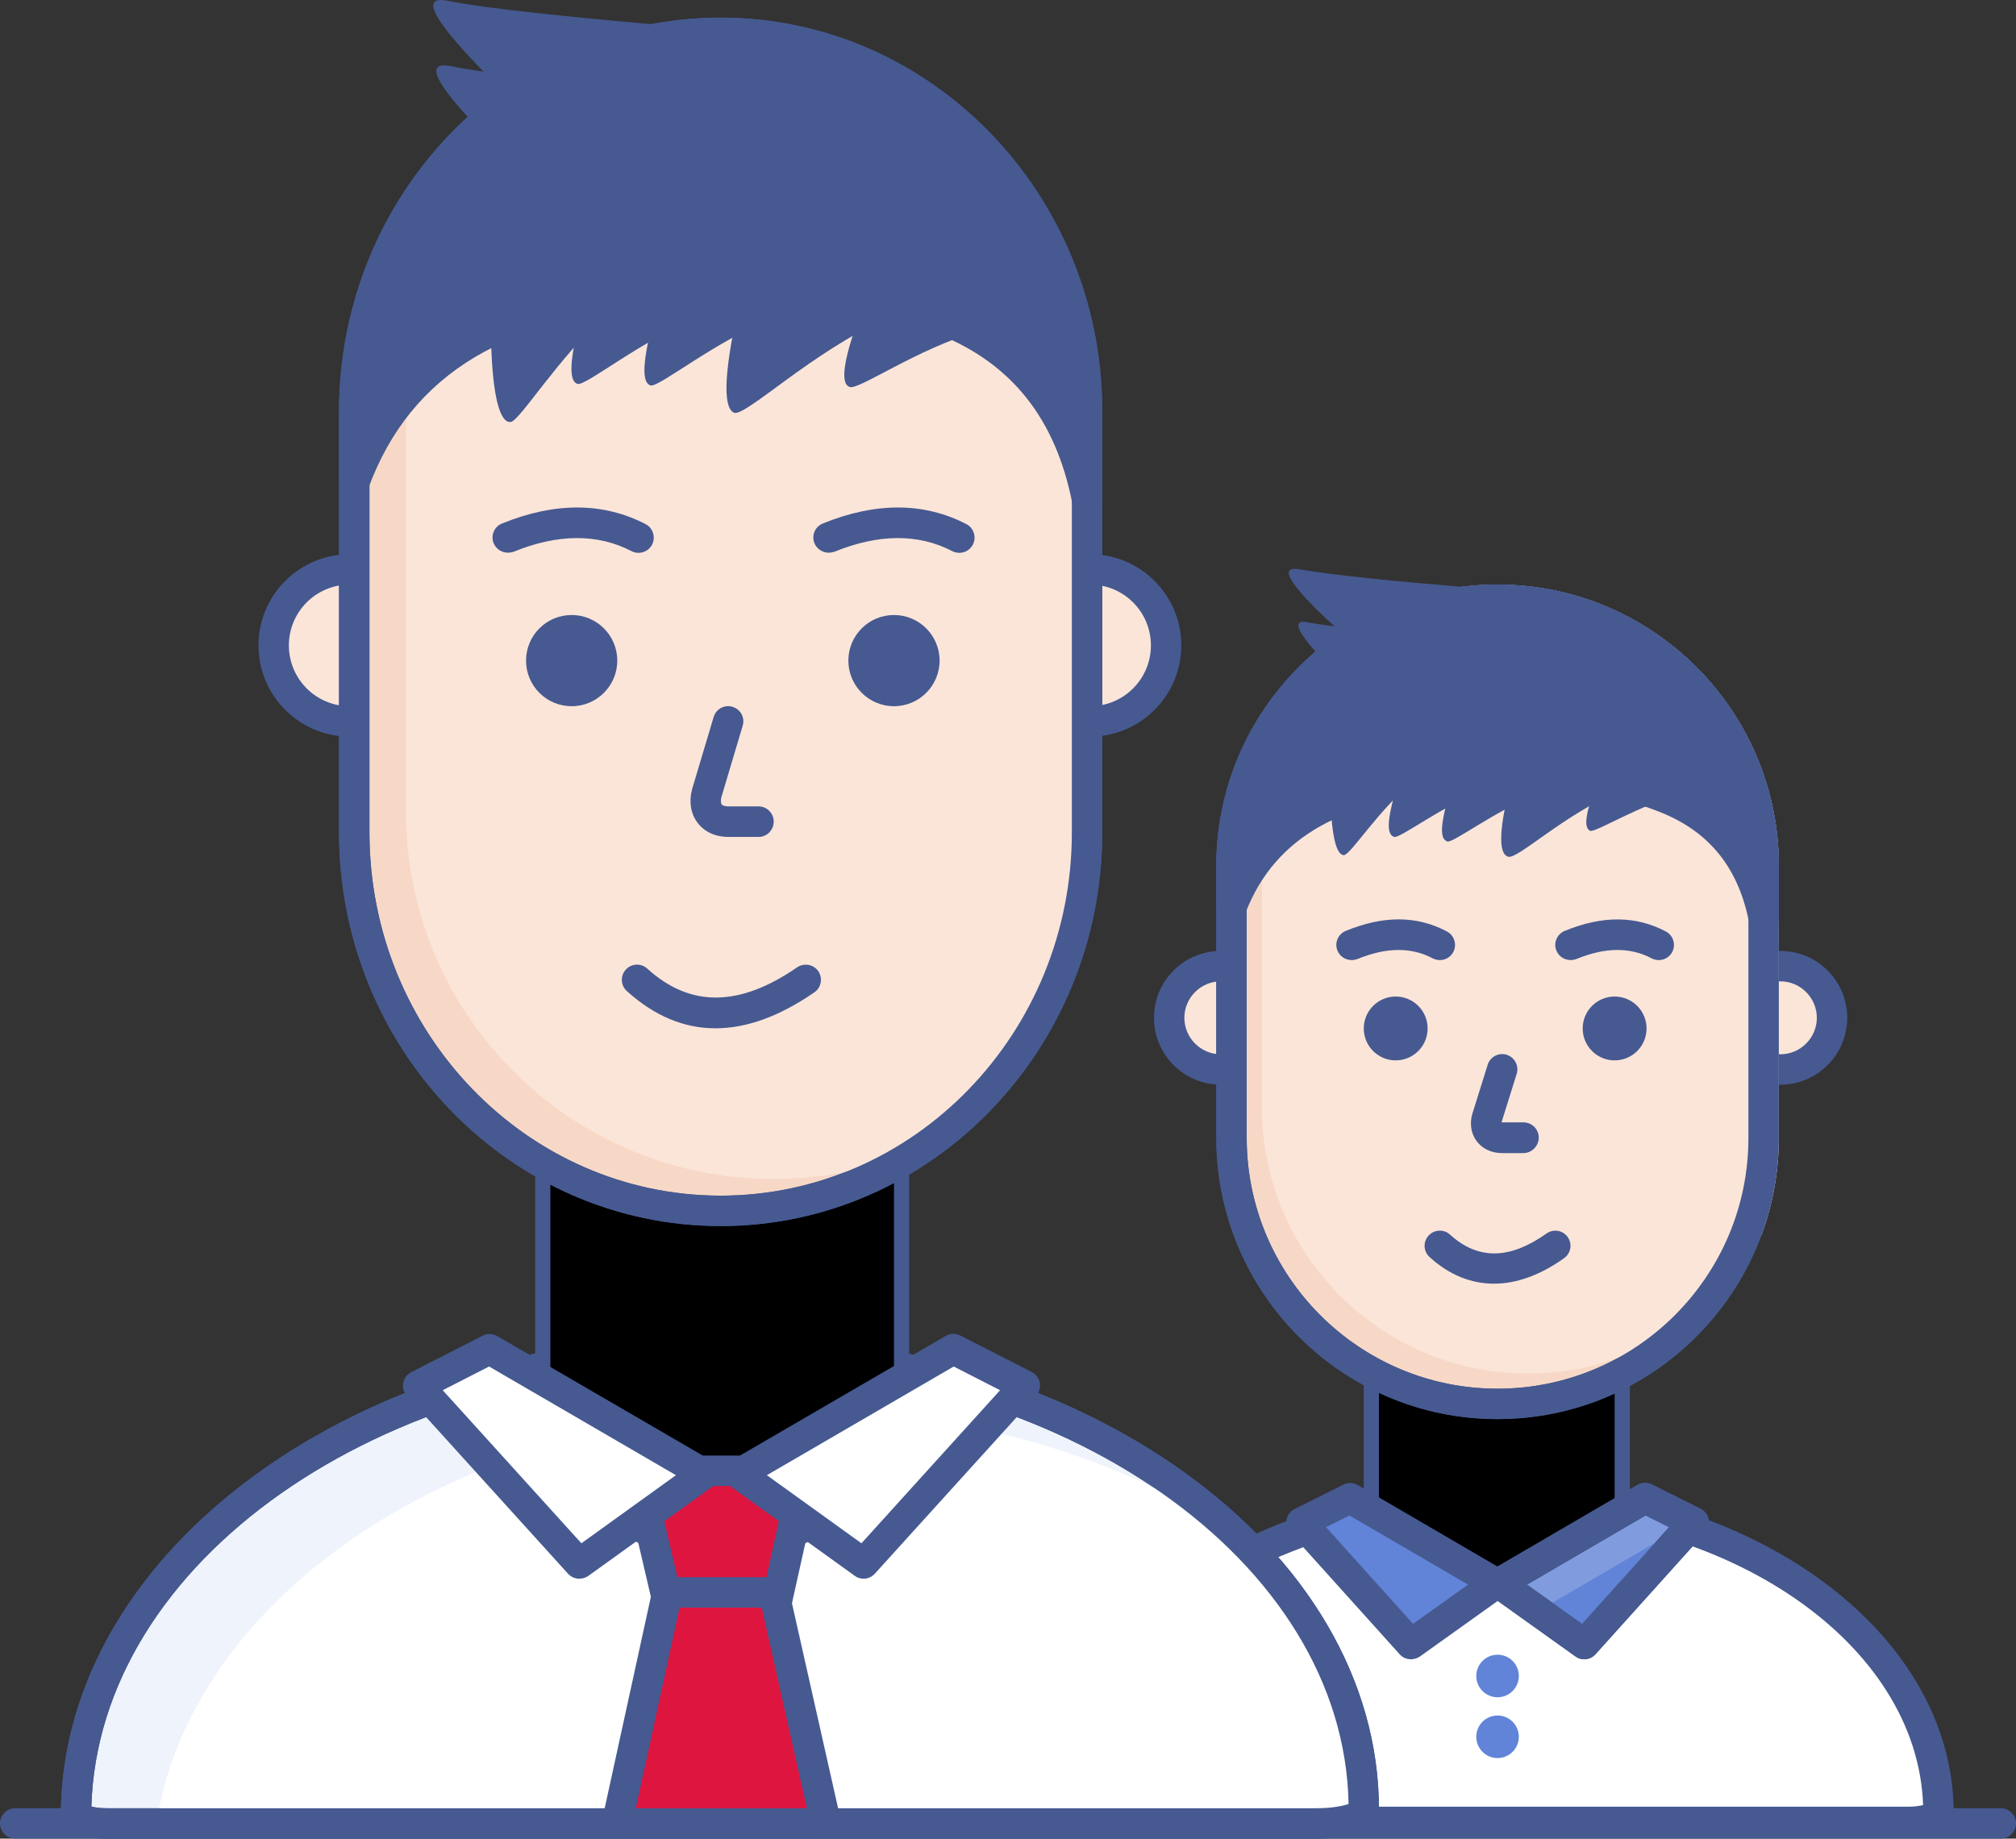 <?xml version="1.0" encoding="UTF-8"?> <!-- Generator: Adobe Illustrator 26.0.1, SVG Export Plug-In . SVG Version: 6.00 Build 0) --> <svg xmlns="http://www.w3.org/2000/svg" xmlns:xlink="http://www.w3.org/1999/xlink" id="Слой_1" x="0px" y="0px" viewBox="0 0 132.6 120.96" style="enable-background:new 0 0 132.6 120.96;" xml:space="preserve"><rect x="0" y="0" width="132.6" height="120.96" fill="#333333" stroke="none"/> <style type="text/css"> .st0{fill:#465991;} .st1{fill:#FFFFFF;} .st2{fill:#FBE5D8;} .st3{clip-path:url(#SVGID_00000075130780216481758170000016599171458897731471_);} .st4{clip-path:url(#SVGID_00000110429902178393099560000006450096811751816372_);} .st5{opacity:0.2;enable-background:new ;} .st6{fill:#D6C9C9;} .st7{fill:#F7D8C6;} .st8{fill:#6184D8;} .st9{fill:#809CDF;} .st10{clip-path:url(#SVGID_00000106851444315813308050000009416281625979240586_);} .st11{fill:#EFF3FB;} .st12{fill:none;} .st13{clip-path:url(#SVGID_00000033334935031914076960000004518786364301535621_);} .st14{clip-path:url(#SVGID_00000034809676281863538060000002041909647641104823_);} .st15{opacity:0.2;} .st16{fill:#DD153F;} </style> <g> <g> <path class="st0" d="M131.6,120.96H1c-0.55,0-1-0.45-1-1s0.45-1,1-1h130.6c0.55,0,1,0.45,1,1S132.15,120.96,131.6,120.96z"></path> </g> </g> <g> <path class="st1" d="M98.6,98.56L98.6,98.56c16,0,28.9,9.3,28.9,20.7l0,0c0,0.3-0.9,0.6-2,0.6H71.8c-1.2,0-2.1-0.3-2.1-0.6l0,0 C69.6,107.86,82.6,98.56,98.6,98.56z"></path> </g> <g> <path class="st1" d="M98.6,98.56L98.6,98.56c16,0,28.9,9.3,28.9,20.7l0,0c0,0.3-0.9,0.6-2,0.6 H71.8c-1.2,0-2.1-0.3-2.1-0.6l0,0C69.6,107.86,82.6,98.56,98.6,98.56z"></path> <path class="st0" d="M125.5,120.86H71.8c-1.94,0-3.1-0.6-3.1-1.6c-0.04-4.57,1.88-8.96,5.56-12.67c5.61-5.66,14.71-9.03,24.34-9.03 c16.49,0,29.9,9.73,29.9,21.7C128.5,120.44,126.95,120.86,125.5,120.86z M70.7,119.24c0,0,0,0.01,0,0.01 C70.7,119.25,70.7,119.24,70.7,119.24z M70.71,118.75c0.23,0.06,0.59,0.11,1.09,0.11h53.7c0.42,0,0.76-0.05,0.99-0.11 c-0.38-10.63-12.75-19.19-27.89-19.19c-9.11,0-17.68,3.16-22.92,8.44C72.53,111.19,70.81,114.89,70.71,118.75z"></path> </g> <g> <path class="st2" d="M98.2,83.46h0.5c4.1,0,7.5,3.3,7.5,7.5v9.1c0,4.1-3.3,7.5-7.5,7.5h-0.5c-4.1,0-7.5-3.3-7.5-7.5v-9.1 C90.8,86.86,94.1,83.46,98.2,83.46z"></path> </g> <g> <path class="st0" d="M98.7,108.56h-0.5c-4.69,0-8.5-3.81-8.5-8.5v-9.1c0.11-4.7,3.93-8.5,8.5-8.5h0.5c4.69,0,8.5,3.81,8.5,8.5v9.1 C107.2,104.75,103.39,108.56,98.7,108.56z M98.2,84.46c-3.5,0-6.41,2.93-6.5,6.52v9.08c0,3.58,2.92,6.5,6.5,6.5h0.5 c3.58,0,6.5-2.92,6.5-6.5v-9.1c0-3.58-2.92-6.5-6.5-6.5H98.2z"></path> </g> <g> <g> <defs> <path id="SVGID_1_" d="M98.2,83.46h0.5c4.1,0,7.5,3.3,7.5,7.5v9.1c0,4.1-3.3,7.5-7.5,7.5h-0.5c-4.1,0-7.5-3.3-7.5-7.5v-9.1 C90.8,86.86,94.1,83.46,98.2,83.46z"></path> </defs> <clipPath id="SVGID_00000157298862894119428190000012250831062182571430_"> <use xlink:href="#SVGID_1_" style="overflow:visible;"></use> </clipPath> </g> <g> <defs> <path id="SVGID_00000142164115330665769010000002537569013986569879_" d="M98.2,83.46h0.5c4.1,0,7.5,3.3,7.5,7.5v9.1 c0,4.1-3.3,7.5-7.5,7.5h-0.5c-4.1,0-7.5-3.3-7.5-7.5v-9.1C90.8,86.86,94.1,83.46,98.2,83.46z"></path> </defs> <defs> <path id="SVGID_00000152985418140384634520000007648578180218124712_" d="M98.2,83.46h0.5c4.1,0,7.5,3.3,7.5,7.5v9.1 c0,4.1-3.3,7.5-7.5,7.5h-0.5c-4.1,0-7.5-3.3-7.5-7.5v-9.1C90.8,86.86,94.1,83.46,98.2,83.46z"></path> </defs> <clipPath id="SVGID_00000000188256524343751110000009073419136805666479_"> <use xlink:href="#SVGID_00000142164115330665769010000002537569013986569879_" style="overflow:visible;"></use> </clipPath> <clipPath id="SVGID_00000122683770280545736960000016786692232974496666_" style="clip-path:url(#SVGID_00000000188256524343751110000009073419136805666479_);"> <use xlink:href="#SVGID_00000152985418140384634520000007648578180218124712_" style="overflow:visible;"></use> </clipPath> <g style="clip-path:url(#SVGID_00000122683770280545736960000016786692232974496666_);"> <g class="st5"> <path class="st0" d="M98.8,43.56L98.8,43.56c9.4,0,17,7.7,17,17.1v17.8c0,9.4-7.6,17.1-17,17.1l0,0c-9.4,0-17-7.7-17-17.1v-17.8 C81.8,51.26,89.4,43.56,98.8,43.56z"></path> </g> <g> <path class="st6" d="M132.7,14.16L132.7,14.16c13.3,0,24.1,10.8,24.1,24.1v24.5c0,13.3-10.8,24.1-24.1,24.1l0,0 c-13.3,0-24.1-10.8-24.1-24.1v-24.5C108.7,24.86,119.5,14.16,132.7,14.16z"></path> </g> </g> </g> </g> <g> <path class="st1" d="M95.2,103.76c-0.3-0.2,2.1-0.2,7,0l4,6H91.1L95.2,103.76z"></path> </g> <g> <g> <circle class="st2" cx="80.3" cy="66.96" r="3.4"></circle> <path class="st0" d="M80.3,71.36c-2.43,0-4.4-1.97-4.4-4.4s1.97-4.4,4.4-4.4c2.43,0,4.4,1.97,4.4,4.4S82.73,71.36,80.3,71.36z M80.3,64.56c-1.32,0-2.4,1.08-2.4,2.4s1.08,2.4,2.4,2.4s2.4-1.08,2.4-2.4S81.62,64.56,80.3,64.56z"></path> </g> <g> <circle class="st2" cx="117.1" cy="66.96" r="3.4"></circle> <path class="st0" d="M117.1,71.36c-2.43,0-4.4-1.97-4.4-4.4s1.97-4.4,4.4-4.4c2.43,0,4.4,1.97,4.4,4.4S119.53,71.36,117.1,71.36z M117.1,64.56c-1.32,0-2.4,1.08-2.4,2.4s1.08,2.4,2.4,2.4s2.4-1.08,2.4-2.4S118.42,64.56,117.1,64.56z"></path> </g> </g> <g> <path class="st7" d="M98.5,39.46L98.5,39.46c9.7,0,17.5,7.9,17.5,17.5v17.9 c0,9.7-7.9,17.5-17.5,17.5l0,0c-9.7,0-17.5-7.9-17.5-17.5v-17.9C81,47.36,88.8,39.46,98.5,39.46z"></path> <path class="st0" d="M98.5,38.46c-2.23,0-4.37,0.4-6.35,1.12c-0.01,0.01-0.02,0.01-0.03,0.01C85.05,42.2,80,49,80,56.96v17.9 c0,10.2,8.3,18.5,18.5,18.5c7.97,0,14.78-5.07,17.37-12.14c0.73-1.99,1.13-4.13,1.13-6.36v-17.9C117,46.76,108.7,38.46,98.5,38.46z M115,74.86c0,6.2-3.44,11.62-8.51,14.44c0,0-0.01,0.01-0.02,0.01c-2.36,1.3-5.08,2.05-7.97,2.05c-9.1,0-16.5-7.4-16.5-16.5v-17.9 c0-2.89,0.75-5.6,2.05-7.97c0-0.01,0.01-0.01,0.01-0.02c2.82-5.07,8.24-8.51,14.44-8.51c9.1,0,16.5,7.4,16.5,16.5V74.86z"></path> </g> <path class="st2" d="M117,56.96v17.9c0,2.23-0.4,4.37-1.13,6.36c-1.04,1.9-2.42,3.59-4.06,4.99c-1.56,1.32-3.36,2.38-5.32,3.09 c0,0-0.01,0.01-0.02,0.01c-1.86,0.68-3.88,1.05-5.97,1.05c-4.85,0-9.22-1.97-12.39-5.15C84.95,82.03,83,77.66,83,72.86v-17.9 c0-2.09,0.37-4.1,1.05-5.97c0-0.01,0.01-0.01,0.01-0.02c0.72-1.97,1.78-3.77,3.12-5.34c1.38-1.63,3.05-3,4.94-4.04 c0.01,0,0.02,0,0.03-0.01c1.98-0.72,4.12-1.12,6.35-1.12C108.7,38.46,117,46.76,117,56.96z"></path> <path class="st0" d="M98.5,93.36c-10.2,0-18.5-8.3-18.5-18.5v-17.9c0-10.2,8.3-18.5,18.5-18.5s18.5,8.3,18.5,18.5v17.9 C117,85.06,108.7,93.36,98.5,93.36z M98.5,40.46c-9.1,0-16.5,7.4-16.5,16.5v17.9c0,9.1,7.4,16.5,16.5,16.5s16.5-7.4,16.5-16.5v-17.9 C115,47.86,107.6,40.46,98.5,40.46z"></path> <path class="st0" d="M88.9,63.16c-0.39,0-0.77-0.23-0.93-0.62c-0.21-0.51,0.04-1.09,0.55-1.3c2.49-1.02,4.67-1.01,6.65,0.04 c0.49,0.26,0.67,0.86,0.42,1.35c-0.26,0.49-0.86,0.67-1.35,0.42c-1.42-0.75-3.04-0.74-4.95,0.04C89.16,63.14,89.03,63.16,88.9,63.16 z"></path> <path class="st0" d="M103.3,63.16c-0.39,0-0.77-0.23-0.93-0.62c-0.21-0.51,0.04-1.09,0.55-1.3c2.5-1.02,4.67-1,6.65,0.04 c0.49,0.26,0.67,0.86,0.42,1.35c-0.26,0.49-0.86,0.67-1.35,0.42c-1.42-0.75-3.04-0.74-4.95,0.04 C103.55,63.14,103.43,63.16,103.3,63.16z"></path> <g> <path class="st0" d="M98.27,84.45c-1.52,0-2.96-0.58-4.24-1.75c-0.41-0.37-0.44-1-0.07-1.41c0.37-0.41,1.01-0.44,1.41-0.07 c1.85,1.68,3.92,1.65,6.35-0.07c0.45-0.32,1.07-0.22,1.39,0.23c0.32,0.45,0.22,1.07-0.23,1.39 C101.31,83.89,99.75,84.45,98.27,84.45z"></path> </g> <g> <path class="st0" d="M100.2,75.86h-1.4c-0.7,0-1.29-0.28-1.67-0.78c-0.37-0.49-0.48-1.15-0.29-1.8l1.01-3.23 c0.16-0.53,0.73-0.82,1.25-0.66c0.53,0.17,0.82,0.73,0.66,1.25l-1,3.2c0.01,0,0.03,0,0.05,0h1.4c0.55,0,1,0.45,1,1 S100.75,75.86,100.2,75.86z M98.72,73.85c0,0,0.01,0,0.03,0C98.74,73.85,98.73,73.85,98.72,73.85z"></path> </g> <g> <circle class="st0" cx="91.8" cy="67.66" r="2.1"></circle> </g> <g> <circle class="st0" cx="106.2" cy="67.66" r="2.1"></circle> </g> <g> <path class="st8" d="M88.8,98.56l9.6,5.6l-5.6,4l-7.2-8L88.8,98.56z"></path> <path class="st0" d="M92.8,109.16c-0.27,0-0.55-0.11-0.74-0.33l-7.2-8c-0.21-0.23-0.3-0.55-0.24-0.85 c0.06-0.31,0.26-0.57,0.54-0.71l3.2-1.6c0.3-0.15,0.66-0.14,0.95,0.03l9.6,5.6c0.29,0.17,0.48,0.48,0.5,0.82s-0.14,0.66-0.42,0.86 l-5.6,4C93.21,109.1,93,109.16,92.8,109.16z M87.22,100.47l5.72,6.36l3.62-2.58l-7.8-4.55L87.22,100.47z"></path> </g> <g> <path class="st9" d="M108.2,98.56l-9.6,5.6l5.6,4l7.2-8L108.2,98.56z"></path> <path class="st0" d="M104.2,109.16c-0.2,0-0.41-0.06-0.58-0.19l-5.6-4c-0.28-0.2-0.43-0.52-0.42-0.86s0.2-0.65,0.5-0.82l9.6-5.6 c0.29-0.17,0.65-0.18,0.95-0.03l3.2,1.6c0.28,0.14,0.48,0.4,0.54,0.71c0.06,0.31-0.03,0.62-0.24,0.85l-7.2,8 C104.75,109.05,104.47,109.16,104.2,109.16z M100.44,104.25l3.62,2.58l5.72-6.36l-1.54-0.77L100.44,104.25z"></path> </g> <g> <g> <defs> <polygon id="SVGID_00000108296280581140642900000000207076469151705763_" points="108.2,98.56 98.6,104.16 104.2,108.26 111.4,100.16 "></polygon> </defs> <clipPath id="SVGID_00000173120957454379462940000008618833714779614398_"> <use xlink:href="#SVGID_00000108296280581140642900000000207076469151705763_" style="overflow:visible;"></use> </clipPath> <g style="clip-path:url(#SVGID_00000173120957454379462940000008618833714779614398_);"> <g> <path class="st8" d="M111.5,99.96l-9.6,5.6l5.6,4l7.2-8L111.5,99.96z"></path> </g> </g> </g> </g> <g> <path class="st0" d="M104.2,109.16c-0.2,0-0.41-0.06-0.58-0.19l-5.6-4c-0.28-0.2-0.43-0.52-0.42-0.86s0.2-0.65,0.5-0.82l9.6-5.6 c0.29-0.17,0.65-0.18,0.95-0.03l3.2,1.6c0.28,0.14,0.48,0.4,0.54,0.71c0.06,0.31-0.03,0.62-0.24,0.85l-7.2,8 C104.75,109.05,104.47,109.16,104.2,109.16z M100.44,104.25l3.62,2.58l5.72-6.36l-1.54-0.77L100.44,104.25z"></path> </g> <g> <g> <path class="st0" d="M109.2,52.36c-3.9-1.5-8.9-1.3-13.1-1.2c-8,0.3-13,3.1-15.1,8.5v-2.7 c0-9.7,7.9-17.5,17.5-17.5l0,0c9.7,0,17.5,7.9,17.5,17.5v3.4C115.1,55.96,112.5,53.56,109.2,52.36z"></path> <path class="st0" d="M116,61.36c-0.47,0-0.88-0.33-0.98-0.8c-0.75-3.65-2.76-6.02-6.16-7.26c-0.01,0-0.01,0-0.02-0.01 c-3.54-1.36-8.1-1.25-12.13-1.15l-0.58,0.01c-7.6,0.29-12.25,2.86-14.19,7.86c-0.17,0.45-0.64,0.71-1.12,0.62 c-0.47-0.09-0.82-0.5-0.82-0.98v-2.7c0-10.2,8.3-18.5,18.5-18.5s18.5,8.3,18.5,18.5v3.4c0,0.51-0.39,0.94-0.9,1 C116.07,61.36,116.03,61.36,116,61.36z M98.5,40.46c-8.72,0-15.89,6.8-16.46,15.38c2.82-3.53,7.52-5.44,14.03-5.68l0.59-0.01 c4.21-0.1,8.99-0.22,12.89,1.28c2.29,0.83,4.08,2.14,5.37,3.89C114.09,46.99,107.04,40.46,98.5,40.46z"></path> </g> <g> <path class="st0" d="M98.2,38.76c-6.7-0.5-11-1-12.7-1.3c-1.6-0.3-0.6,1.2,3.1,4.5c0.3,0.3,0.7,0.6,1.1,1L98.2,38.76z"></path> </g> <g> <path class="st0" d="M98.8,42.26c-6.7-0.5-11-1-12.7-1.3c-1.7-0.4-0.3,1.5,4.1,5.5L98.8,42.26z"></path> </g> <g> <path class="st0" d="M95.5,51.56c-0.7,2.4-0.9,3.6-0.3,3.8c0.4,0.1,3.1-2,5.9-3.1C103,51.56,101.1,51.26,95.5,51.56z"></path> </g> <g> <path class="st0" d="M92,51.26c-0.7,2.4-0.9,3.6-0.3,3.8c0.4,0.1,3.1-2,5.9-3.1C99.5,51.16,97.6,50.96,92,51.26z"></path> </g> <g> <path class="st0" d="M87.5,52.56c0.1,2.5,0.4,3.7,0.9,3.7c0.5-0.1,2.2-2.9,4.6-4.9C94.6,50.06,92.7,50.46,87.5,52.56z"></path> </g> <g> <path class="st0" d="M105.3,50.96c-1,2.3-1.2,3.5-0.7,3.7c0.4,0.1,3.2-1.7,6.2-2.5C112.8,51.56,110.9,51.16,105.3,50.96z"></path> </g> <g> <path class="st0" d="M99.5,50.96c-0.9,3.4-1,5.2-0.3,5.4c0.6,0.2,3.7-2.8,7.3-4.3C108.8,51.06,106.5,50.66,99.5,50.96z"></path> </g> </g> <g> <circle class="st8" cx="98.5" cy="110.26" r="1.4"></circle> </g> <g> <circle class="st8" cx="98.5" cy="114.26" r="1.4"></circle> </g> <g> <path class="st11" d="M47.4,88.76L47.4,88.76c23.4,0,42.3,13.6,42.3,30.3l0,0c0,0.5-1.4,0.9-3.1,0.9H7c-1.1,0-2-0.3-2-0.6l0,0 C5.1,102.46,24.1,88.76,47.4,88.76z"></path> </g> <g> <path class="st11" d="M89.7,119.06c0,0.25-0.35,0.47-0.91,0.64c-0.57,0.16-1.34,0.26-2.19,0.26H7c-1.1,0-2-0.3-2-0.6 c0.05-8.45,4.82-16.1,12.5-21.64c7.68-5.53,18.25-8.96,29.9-8.96c13.92,0,26.26,4.82,33.96,12.23 C86.6,106.04,89.7,112.3,89.7,119.06z"></path> <path class="st0" d="M86.6,120.96H7c-1.45,0-3-0.42-3-1.6c0.1-17.43,19.57-31.6,43.4-31.6c23.88,0,43.3,14.04,43.3,31.3 C90.7,120.82,87.56,120.96,86.6,120.96z M6.01,118.85c0.23,0.06,0.57,0.11,0.99,0.11h79.6c1.04,0,1.76-0.16,2.1-0.28 c-0.29-15.98-18.7-28.92-41.3-28.92C24.91,89.76,6.49,102.76,6.01,118.85z"></path> </g> <g> <path class="st12" d="M47.4,88.76L47.4,88.76c23.4,0,42.3,13.6,42.3,30.3l0,0c0,0.5-1.4,0.9-3.1,0.9H7c-1.1,0-2-0.3-2-0.6l0,0 C5.1,102.46,24.1,88.76,47.4,88.76z"></path> </g> <g> <g> <path class="st1" d="M89.7,119.06c0,0.25-0.35,0.47-0.91,0.64c-0.57,0.16-1.34,0.26-2.19,0.26H10.28 c1.12-7.09,5.58-13.45,12.22-18.24c7.68-5.53,18.25-8.96,29.9-8.96c11.22,0,21.41,3.13,28.96,8.23 C86.6,106.04,89.7,112.3,89.7,119.06z"></path> </g> </g> <g> <path class="st12" d="M47.4,88.76L47.4,88.76c23.4,0,42.3,13.6,42.3,30.3l0,0c0,0.5-1.4,0.9-3.1,0.9H7c-1.1,0-2-0.3-2-0.6l0,0 C5.1,102.46,24.1,88.76,47.4,88.76z"></path> </g> <g> <path class="st12" d="M47.4,88.76L47.4,88.76c23.4,0,42.3,13.6,42.3,30.3l0,0c0,0.5-1.4,0.9-3.1,0.9H7c-1.1,0-2-0.3-2-0.6l0,0 C5.1,102.46,24.1,88.76,47.4,88.76z"></path> </g> <g> <path class="st0" d="M86.6,120.96H7c-1.45,0-3-0.42-3-1.6c0.1-17.43,19.57-31.6,43.4-31.6c23.88,0,43.3,14.04,43.3,31.3 C90.7,120.82,87.56,120.96,86.6,120.96z M6.01,118.85c0.23,0.06,0.57,0.11,0.99,0.11h79.6c1.04,0,1.76-0.16,2.1-0.28 c-0.29-15.98-18.7-28.92-41.3-28.92C24.91,89.76,6.49,102.76,6.01,118.85z"></path> </g> <g> <path class="st2" d="M47.1,66.56h0.8c6,0,10.9,4.9,10.9,10.9v13.3c0,6-4.9,10.9-10.9,10.9h-0.8c-6,0-10.9-4.9-10.9-10.9v-13.3 C36.1,71.46,41,66.56,47.1,66.56z"></path> </g> <g> <path class="st0" d="M47.9,102.66h-0.8c-6.56,0-11.9-5.34-11.9-11.9v-13.3c-0.05-3.12,1.14-6.09,3.35-8.34 c2.26-2.3,5.3-3.56,8.55-3.56h0.8c6.56,0,11.9,5.34,11.9,11.9v13.3C59.8,97.32,54.46,102.66,47.9,102.66z M47.1,67.56 c-2.71,0-5.25,1.05-7.13,2.97c-1.83,1.86-2.82,4.32-2.77,6.92v13.32c0,5.46,4.44,9.9,9.9,9.9h0.8c5.46,0,9.9-4.44,9.9-9.9v-13.3 c0-5.46-4.44-9.9-9.9-9.9H47.1z"></path> </g> <g> <g> <defs> <path id="SVGID_00000145747516760493513710000017767177007555583621_" d="M47.1,66.56h0.8c6,0,10.9,4.9,10.9,10.9v13.3 c0,6-4.9,10.9-10.9,10.9h-0.8c-6,0-10.9-4.9-10.9-10.9v-13.3C36.1,71.46,41,66.56,47.1,66.56z"></path> </defs> <clipPath id="SVGID_00000018928761061364056630000010852624710865075641_"> <use xlink:href="#SVGID_00000145747516760493513710000017767177007555583621_" style="overflow:visible;"></use> </clipPath> </g> <g> <defs> <path id="SVGID_00000091694251013040702350000002792308148392095127_" d="M47.1,66.56h0.8c6,0,10.9,4.9,10.9,10.9v13.3 c0,6-4.9,10.9-10.9,10.9h-0.8c-6,0-10.9-4.9-10.9-10.9v-13.3C36.1,71.46,41,66.56,47.1,66.56z"></path> </defs> <defs> <path id="SVGID_00000088824703406587349220000016121614628631103120_" d="M47.1,66.56h0.8c6,0,10.9,4.9,10.9,10.9v13.3 c0,6-4.9,10.9-10.9,10.9h-0.8c-6,0-10.9-4.9-10.9-10.9v-13.3C36.1,71.46,41,66.56,47.1,66.56z"></path> </defs> <clipPath id="SVGID_00000062186385383242299700000015760061515238201526_"> <use xlink:href="#SVGID_00000091694251013040702350000002792308148392095127_" style="overflow:visible;"></use> </clipPath> <clipPath id="SVGID_00000065776052175612473340000009582195791355521455_" style="clip-path:url(#SVGID_00000062186385383242299700000015760061515238201526_);"> <use xlink:href="#SVGID_00000088824703406587349220000016121614628631103120_" style="overflow:visible;"></use> </clipPath> <g style="clip-path:url(#SVGID_00000065776052175612473340000009582195791355521455_);"> <g class="st5"> <path class="st0" d="M63.2-4.44L63.2-4.44c14.1,0,25.5,11.4,25.5,25.5v26c0,14.1-11.4,25.5-25.5,25.5l0,0 c-14.1,0-25.5-11.4-25.5-25.5v-26C37.7,7.06,49.2-4.44,63.2-4.44z"></path> </g> <g class="st15"> <path class="st0" d="M47.2,6.56L47.2,6.56c13.3,0,24.1,11.1,24.1,24.9v27.7c0,13.7-10.8,24.9-24.1,24.9l0,0 c-13.3,0-24.1-11.1-24.1-24.9v-27.7C23.1,17.76,33.9,6.56,47.2,6.56z"></path> </g> </g> </g> </g> <g> <g> <circle class="st2" cx="23" cy="42.46" r="5"></circle> <path class="st0" d="M23,48.46c-3.31,0-6-2.69-6-6s2.69-6,6-6s6,2.69,6,6S26.31,48.46,23,48.46z M23,38.46c-2.21,0-4,1.79-4,4 s1.79,4,4,4s4-1.79,4-4S25.21,38.46,23,38.46z"></path> </g> <g> <circle class="st2" cx="71.7" cy="42.46" r="5"></circle> <path class="st0" d="M71.7,48.46c-3.31,0-6-2.69-6-6s2.69-6,6-6s6,2.69,6,6S75.01,48.46,71.7,48.46z M71.7,38.46 c-2.21,0-4,1.79-4,4s1.79,4,4,4s4-1.79,4-4S73.91,38.46,71.7,38.46z"></path> </g> </g> <path class="st7" d="M71.5,27.06v27.7c0,8.62-4.28,16.25-10.76,20.72c-3.82,2.64-8.41,4.18-13.34,4.18 c-6.65,0-12.68-2.77-17.04-7.27C26,67.89,23.3,61.66,23.3,54.76v-27.7c0-13.7,10.8-24.9,24.1-24.9c5.32,0,10.24,1.77,14.23,4.79 C67.61,11.47,71.5,18.78,71.5,27.06z"></path> <path class="st0" d="M47.4,80.66c-13.84,0-25.1-11.62-25.1-25.9v-27.7c0-14.28,11.26-25.9,25.1-25.9c13.84,0,25.1,11.62,25.1,25.9 v27.7C72.5,69.04,61.24,80.66,47.4,80.66z M47.4,3.16c-12.74,0-23.1,10.72-23.1,23.9v27.7c0,13.18,10.36,23.9,23.1,23.9 s23.1-10.72,23.1-23.9v-27.7C70.5,13.88,60.14,3.16,47.4,3.16z"></path> <path class="st2" d="M71.5,27.06v27.7c0,8.62-4.28,16.25-10.76,20.72c-3,1.34-6.33,2.08-9.84,2.08c-6.7,0-12.75-2.7-17.12-7.07 c-4.38-4.38-7.08-10.43-7.08-17.13v-24.7c0-13.3,10.8-24.2,24.2-24.2c3.86,0,7.5,0.89,10.73,2.49C67.61,11.47,71.5,18.78,71.5,27.06 z"></path> <path class="st0" d="M47.4,80.66c-13.84,0-25.1-11.62-25.1-25.9v-27.7c0-14.28,11.26-25.9,25.1-25.9c13.84,0,25.1,11.62,25.1,25.9 v27.7C72.5,69.04,61.24,80.66,47.4,80.66z M47.4,3.16c-12.74,0-23.1,10.72-23.1,23.9v27.7c0,13.18,10.36,23.9,23.1,23.9 s23.1-10.72,23.1-23.9v-27.7C70.5,13.88,60.14,3.16,47.4,3.16z"></path> <g> <path class="st0" d="M33.4,36.36c-0.39,0-0.77-0.24-0.93-0.62c-0.21-0.51,0.04-1.1,0.55-1.3c3.49-1.42,6.66-1.4,9.44,0.04 c0.49,0.25,0.68,0.86,0.43,1.35c-0.26,0.49-0.86,0.68-1.35,0.43c-2.23-1.16-4.84-1.15-7.76,0.04 C33.65,36.34,33.53,36.36,33.4,36.36z"></path> </g> <g> <path class="st0" d="M54.5,36.36c-0.39,0-0.77-0.24-0.93-0.62c-0.21-0.51,0.04-1.1,0.55-1.3c3.49-1.42,6.66-1.4,9.44,0.04 c0.49,0.25,0.68,0.86,0.43,1.35c-0.26,0.49-0.86,0.68-1.35,0.43c-2.23-1.16-4.84-1.15-7.76,0.04 C54.75,36.34,54.63,36.36,54.5,36.36z"></path> </g> <g> <path class="st0" d="M47.06,67.65c-2.08,0-4.03-0.82-5.83-2.45c-0.41-0.37-0.44-1-0.07-1.41c0.37-0.41,1-0.44,1.41-0.07 c2.83,2.57,6.06,2.54,9.86-0.08c0.45-0.31,1.08-0.2,1.39,0.25c0.31,0.45,0.2,1.08-0.25,1.39C51.28,66.86,49.11,67.65,47.06,67.65z"></path> </g> <g> <path class="st0" d="M49.9,55.06h-2c-0.84,0-1.56-0.33-2.01-0.92c-0.46-0.6-0.59-1.4-0.36-2.25l1.41-4.72 c0.16-0.53,0.71-0.83,1.24-0.67c0.53,0.16,0.83,0.71,0.67,1.24l-1.4,4.7c-0.05,0.2-0.05,0.39,0.02,0.48 c0.06,0.08,0.22,0.13,0.42,0.13h2c0.55,0,1,0.45,1,1S50.45,55.06,49.9,55.06z"></path> </g> <g> <circle class="st0" cx="37.6" cy="43.46" r="3"></circle> </g> <g> <circle class="st0" cx="58.8" cy="43.46" r="3"></circle> </g> <g> <path class="st16" d="M41.9,96.76H53l-2,9h-7L41.9,96.76z"></path> <path class="st0" d="M51,106.76h-7c-0.46,0-0.87-0.32-0.97-0.77l-2.1-9c-0.07-0.3,0-0.61,0.19-0.85c0.19-0.24,0.48-0.38,0.78-0.38 H53c0.3,0,0.59,0.14,0.78,0.37c0.19,0.24,0.26,0.55,0.2,0.84l-2,9C51.88,106.43,51.47,106.76,51,106.76z M44.79,104.76h5.4l1.55-7 h-8.59L44.79,104.76z"></path> </g> <g> <path class="st16" d="M54.32,119.96H40.58l3.32-15.2h7L54.32,119.96z"></path> <path class="st0" d="M54.32,120.96H40.58c-0.3,0-0.59-0.14-0.78-0.37c-0.19-0.24-0.26-0.54-0.2-0.84l3.32-15.2 c0.1-0.46,0.51-0.79,0.98-0.79h7c0.47,0,0.87,0.32,0.98,0.78l3.42,15.2c0.07,0.3,0,0.61-0.19,0.84 C54.91,120.82,54.63,120.96,54.32,120.96z M41.82,118.96h11.25l-2.97-13.2h-5.4L41.82,118.96z"></path> </g> <g> <path class="st1" d="M32.2,88.76l14.1,8.2l-8.2,5.9l-10.6-11.7L32.2,88.76z"></path> <path class="st0" d="M38.1,103.86c-0.27,0-0.54-0.11-0.74-0.33l-10.6-11.7c-0.21-0.23-0.3-0.55-0.24-0.85 c0.06-0.31,0.25-0.57,0.53-0.71l4.7-2.4c0.3-0.16,0.66-0.14,0.96,0.03l14.1,8.2c0.29,0.17,0.48,0.48,0.5,0.82s-0.14,0.66-0.42,0.86 l-8.2,5.9C38.51,103.8,38.3,103.86,38.1,103.86z M29.12,91.46l9.12,10.07l6.22-4.48L32.17,89.9L29.12,91.46z"></path> </g> <g> <path class="st1" d="M62.7,88.76l-14.1,8.2l8.2,5.9l10.6-11.7L62.7,88.76z"></path> <path class="st0" d="M56.8,103.86c-0.2,0-0.41-0.06-0.58-0.19l-8.2-5.9c-0.28-0.2-0.43-0.52-0.42-0.86s0.2-0.65,0.5-0.82l14.1-8.2 c0.29-0.17,0.66-0.18,0.96-0.03l4.7,2.4c0.28,0.14,0.47,0.4,0.53,0.71c0.06,0.31-0.03,0.62-0.24,0.85l-10.6,11.7 C57.34,103.75,57.07,103.86,56.8,103.86z M50.44,97.05l6.22,4.48l9.12-10.07l-3.05-1.56L50.44,97.05z"></path> </g> <g id="hair"> <g> <path class="st0" d="M62.1,21.06c-5.4-2.2-12.2-2-18-1.8c-11,0.4-17.9,4.6-20.8,12.5v-3.9 c0-14.2,10.8-25.7,24.1-25.7l0,0c13.3,0,24.1,11.5,24.1,25.7v5C70.2,26.36,66.6,22.86,62.1,21.06z"></path> <path class="st0" d="M71.5,33.86c-0.47,0-0.89-0.33-0.98-0.8c-1.1-5.52-3.98-9.14-8.79-11.07c0,0,0,0-0.01,0 c-5.28-2.15-12.1-1.92-17.59-1.73c-10.6,0.39-17.11,4.26-19.9,11.85c-0.17,0.46-0.64,0.73-1.11,0.64 c-0.48-0.08-0.83-0.5-0.83-0.98v-3.9c0-14.72,11.26-26.7,25.1-26.7c13.84,0,25.1,11.98,25.1,26.7v5c0,0.51-0.39,0.94-0.9,1 C71.57,33.86,71.53,33.86,71.5,33.86z M47.4,3.16c-12.62,0-22.91,10.88-23.1,24.33c3.73-5.78,10.36-8.88,19.76-9.23 c5.67-0.19,12.73-0.44,18.41,1.87c3.57,1.43,6.25,3.75,8.01,6.93C70.09,13.81,59.89,3.16,47.4,3.16z"></path> </g> <g> <path class="st0" d="M47,1.96c-9.3-0.8-15.1-1.4-17.5-1.9s-0.5,2.1,5.7,8L47,1.96z"></path> </g> <g> <path class="st0" d="M47.2,6.26c-9.3-0.8-15.1-1.4-17.5-1.9s-0.5,2.1,5.7,8L47.2,6.26z"></path> </g> <g> <path class="st0" d="M43.3,19.86c-1,3.5-1.2,5.3-0.5,5.5c0.6,0.1,4.2-2.9,8.2-4.5C53.6,19.86,51,19.46,43.3,19.86z"></path> </g> <g> <path class="st0" d="M38.5,19.76c-1,3.5-1.2,5.3-0.5,5.5c0.6,0.1,4.2-2.9,8.2-4.5C48.8,19.66,46.2,19.36,38.5,19.76z"></path> </g> <g> <path class="st0" d="M32.3,22.46c0.1,3.7,0.6,5.4,1.3,5.3c0.6-0.1,3.1-4.2,6.3-7.1C42,18.76,39.5,19.36,32.3,22.46z"></path> </g> <g> <path class="st0" d="M56.8,20.06c-1.3,3.4-1.6,5.2-0.9,5.4c0.6,0.2,4.4-2.5,8.5-3.7C67.1,20.96,64.5,20.36,56.8,20.06z"></path> </g> <g> <path class="st0" d="M48.8,19.26c-1.2,5-1.3,7.6-0.5,7.9c0.8,0.2,5.1-4,10-6.2C61.6,19.46,58.5,18.86,48.8,19.26z"></path> </g> <g> <path class="st0" d="M32.3,16.86l1.2,6.6c2.5-1.1,4.2-1.3,5.1-0.7c0.9,0.6,1.9,0.6,2.9,0l2.2-0.7l0.7,0.7l5.1-1.5l-0.7,3.6 l7.3-3.6l0.7,0.7v2.2l6.6-2.9l-1.5-3.6c-14.3-3.2-21.6-4.9-21.8-5.1C39.8,12.26,37.2,13.76,32.3,16.86z"></path> </g> </g> </svg> 